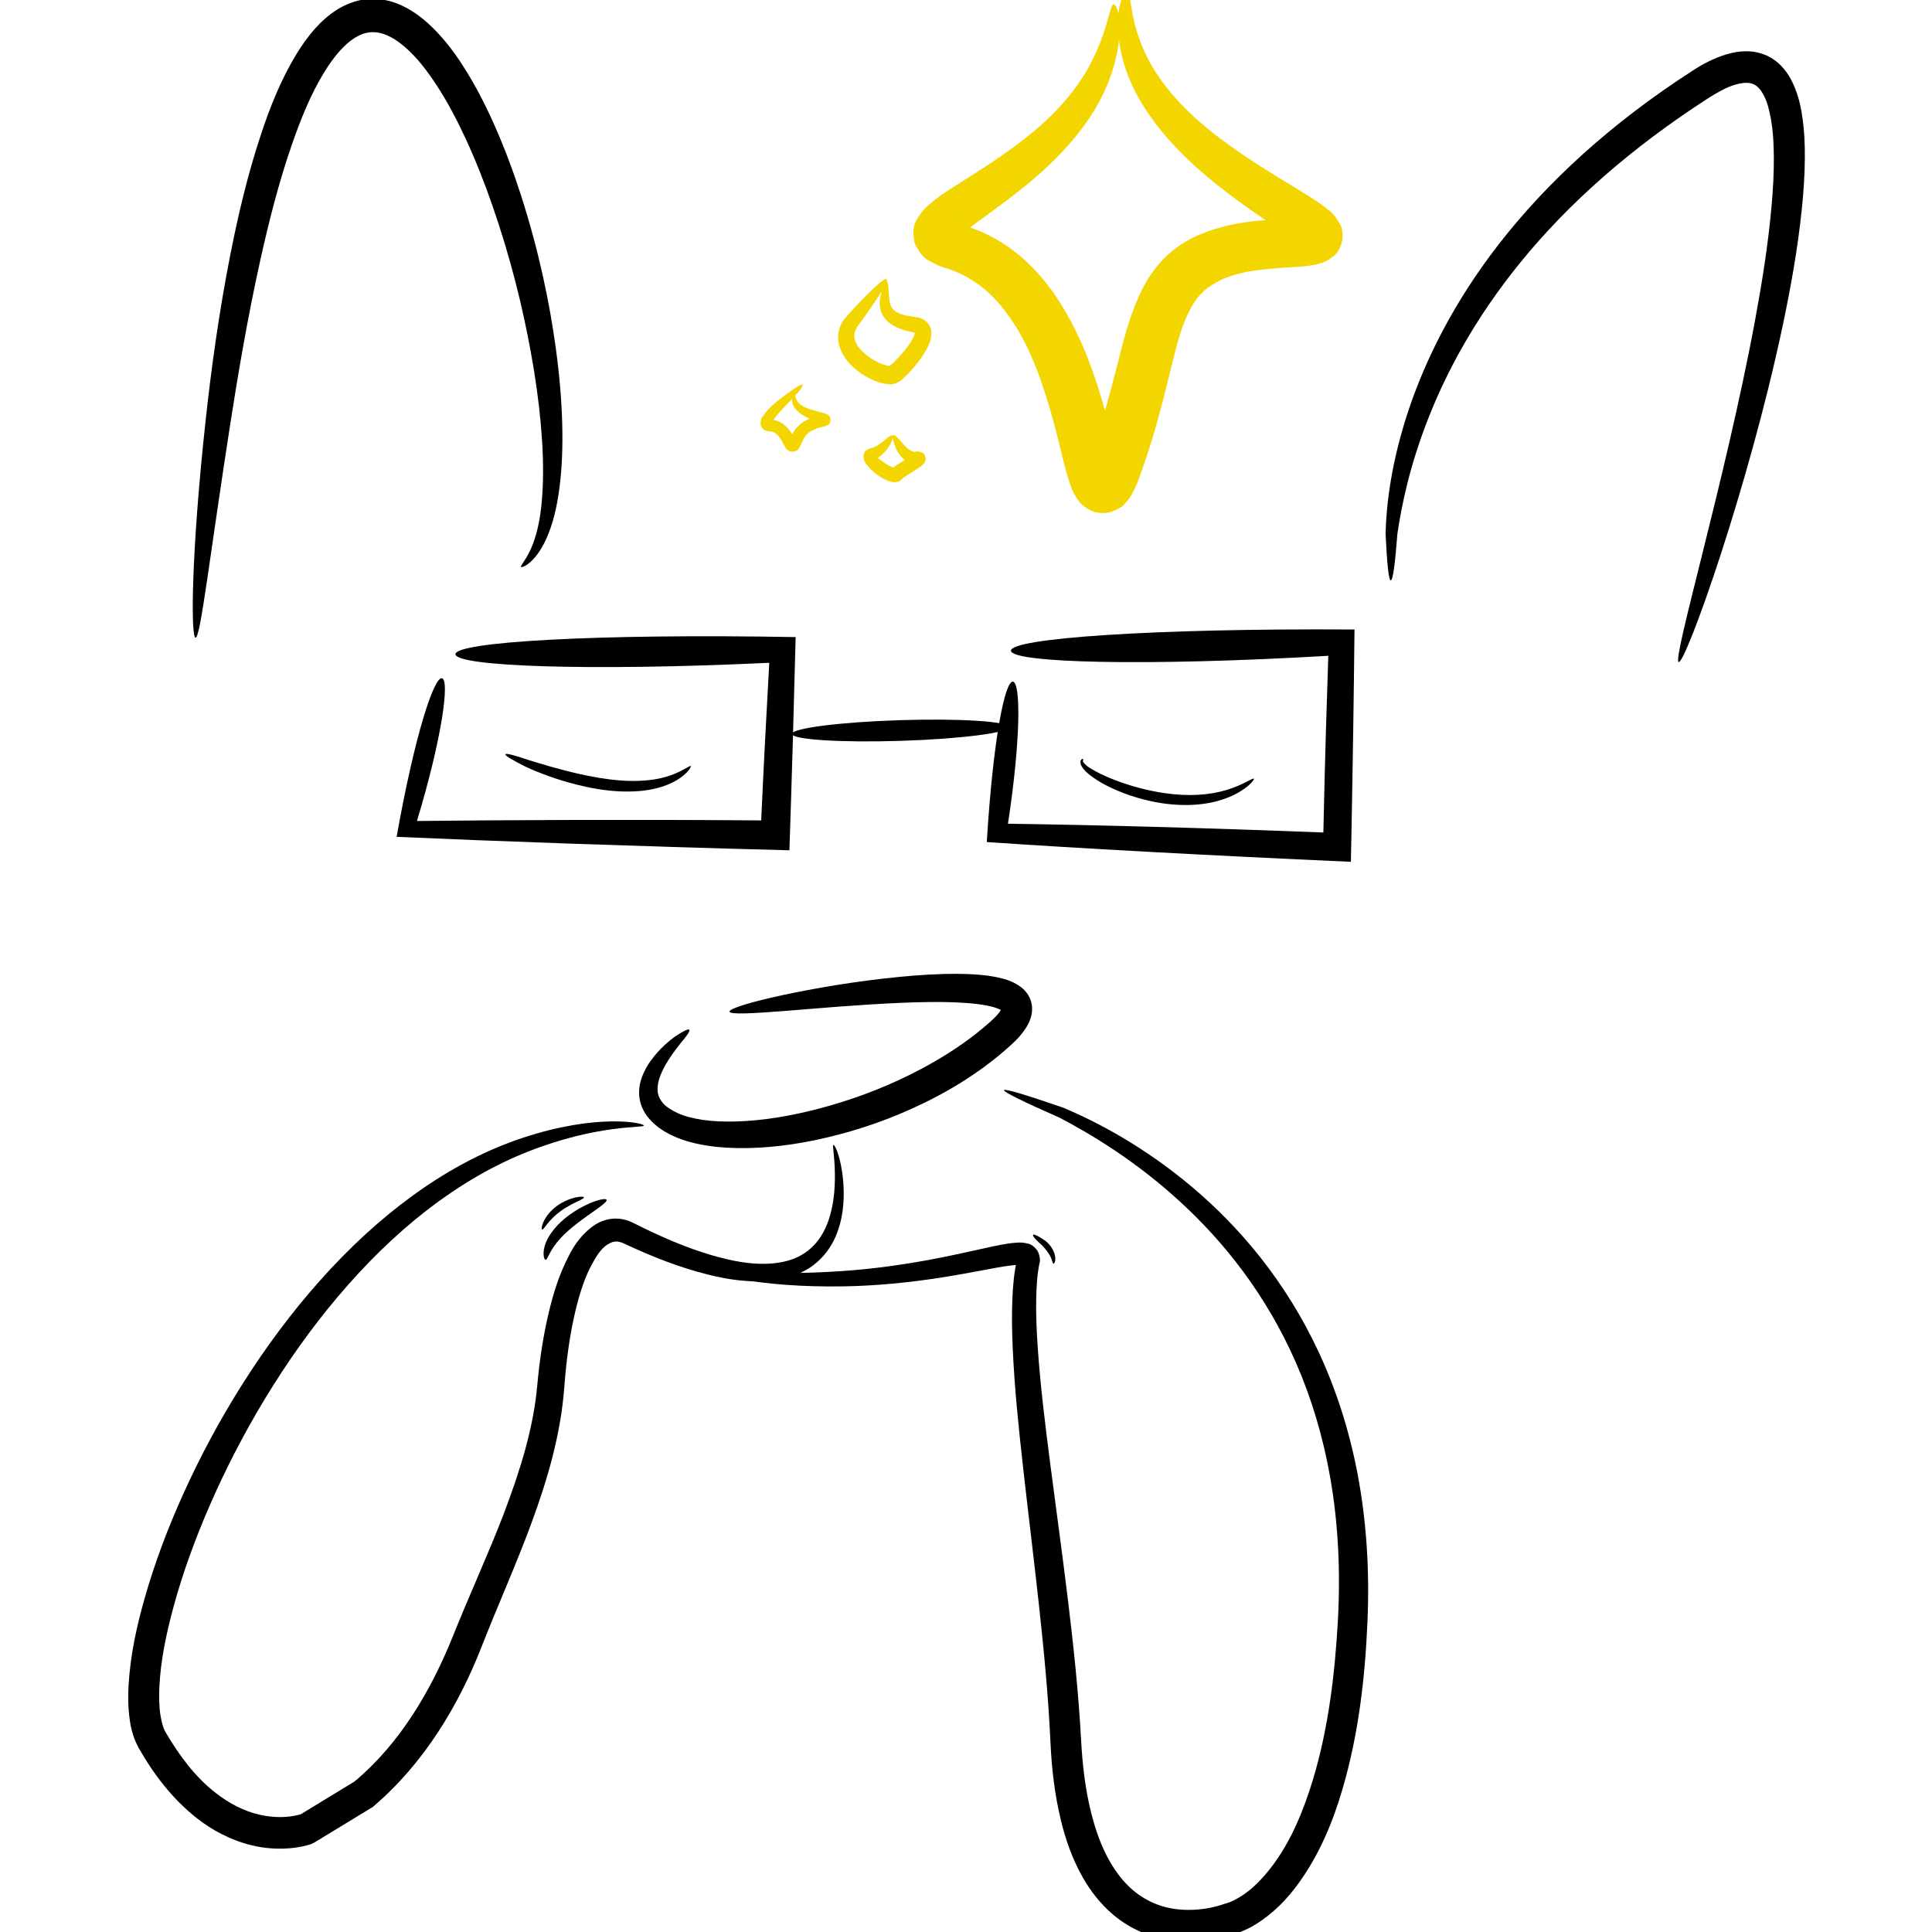 <?xml version="1.0" encoding="UTF-8" standalone="no"?>
<!-- Created with Inkscape (http://www.inkscape.org/) -->

<svg
   width="512"
   height="512"
   viewBox="0 0 512 512"
   version="1.1"
   id="svg5"
   inkscape:version="1.2.2 (b0a8486541, 2022-12-01)"
   sodipodi:docname="proud.svg"
   inkscape:export-filename="../../../../static/icons/avatars/ezran/proud.webp"
   inkscape:export-xdpi="96"
   inkscape:export-ydpi="96"
   xmlns:inkscape="http://www.inkscape.org/namespaces/inkscape"
   xmlns:sodipodi="http://sodipodi.sourceforge.net/DTD/sodipodi-0.dtd"
   xmlns="http://www.w3.org/2000/svg"
   xmlns:svg="http://www.w3.org/2000/svg">
  <sodipodi:namedview
     id="namedview7"
     pagecolor="#ffffff"
     bordercolor="#000000"
     borderopacity="0.25"
     inkscape:showpageshadow="2"
     inkscape:pageopacity="0.0"
     inkscape:pagecheckerboard="0"
     inkscape:deskcolor="#d1d1d1"
     inkscape:document-units="px"
     showgrid="false"
     inkscape:zoom="1.1321738"
     inkscape:cx="281.75885"
     inkscape:cy="119.23964"
     inkscape:window-width="1366"
     inkscape:window-height="699"
     inkscape:window-x="0"
     inkscape:window-y="0"
     inkscape:window-maximized="1"
     inkscape:current-layer="layer1" />
  <defs
     id="defs2">
    <inkscape:path-effect
       effect="skeletal"
       id="path-effect1722"
       is_visible="true"
       lpeversion="1"
       pattern="M 0,18.868 C 0,8.453 8.453,0 18.868,0 c 10.415,0 18.868,8.453 18.868,18.868 0,10.415 -8.453,18.868 -18.868,18.868 C 8.453,37.736 0,29.283 0,18.868 Z"
       copytype="single_stretched"
       prop_scale="1.139"
       scale_y_rel="false"
       spacing="0"
       normal_offset="0"
       tang_offset="0"
       prop_units="false"
       vertical_pattern="false"
       hide_knot="false"
       fuse_tolerance="0" />
    <inkscape:path-effect
       effect="skeletal"
       id="path-effect1509"
       is_visible="true"
       lpeversion="1"
       pattern="M 0,18.868 C 0,8.453 8.453,0 18.868,0 c 10.415,0 18.868,8.453 18.868,18.868 0,10.415 -8.453,18.868 -18.868,18.868 C 8.453,37.736 0,29.283 0,18.868 Z"
       copytype="single_stretched"
       prop_scale="0.131"
       scale_y_rel="false"
       spacing="0"
       normal_offset="0"
       tang_offset="0"
       prop_units="false"
       vertical_pattern="false"
       hide_knot="false"
       fuse_tolerance="0" />
    <inkscape:path-effect
       effect="skeletal"
       id="path-effect1027"
       is_visible="true"
       lpeversion="1"
       pattern="M 0,18.868 C 0,8.453 8.453,0 18.868,0 c 10.415,0 18.868,8.453 18.868,18.868 0,10.415 -8.453,18.868 -18.868,18.868 C 8.453,37.736 0,29.283 0,18.868 Z"
       copytype="single_stretched"
       prop_scale="0.087"
       scale_y_rel="false"
       spacing="0"
       normal_offset="0"
       tang_offset="0"
       prop_units="false"
       vertical_pattern="false"
       hide_knot="false"
       fuse_tolerance="0" />
    <inkscape:path-effect
       effect="skeletal"
       id="path-effect918"
       is_visible="true"
       lpeversion="1"
       pattern="M 0,18.868 C 0,8.453 8.453,0 18.868,0 c 10.415,0 18.868,8.453 18.868,18.868 0,10.415 -8.453,18.868 -18.868,18.868 C 8.453,37.736 0,29.283 0,18.868 Z"
       copytype="single_stretched"
       prop_scale="0.248"
       scale_y_rel="false"
       spacing="0"
       normal_offset="0"
       tang_offset="0"
       prop_units="false"
       vertical_pattern="false"
       hide_knot="false"
       fuse_tolerance="0" />
    <inkscape:path-effect
       effect="skeletal"
       id="path-effect910"
       is_visible="true"
       lpeversion="1"
       pattern="M 0,18.868 C 0,8.453 8.453,0 18.868,0 c 10.415,0 18.868,8.453 18.868,18.868 0,10.415 -8.453,18.868 -18.868,18.868 C 8.453,37.736 0,29.283 0,18.868 Z"
       copytype="single_stretched"
       prop_scale="0.248"
       scale_y_rel="false"
       spacing="0"
       normal_offset="0"
       tang_offset="0"
       prop_units="false"
       vertical_pattern="false"
       hide_knot="false"
       fuse_tolerance="0" />
    <inkscape:path-effect
       effect="skeletal"
       id="path-effect906"
       is_visible="true"
       lpeversion="1"
       pattern="M 0,18.868 C 0,8.453 8.453,0 18.868,0 c 10.415,0 18.868,8.453 18.868,18.868 0,10.415 -8.453,18.868 -18.868,18.868 C 8.453,37.736 0,29.283 0,18.868 Z"
       copytype="single_stretched"
       prop_scale="0.328"
       scale_y_rel="false"
       spacing="0"
       normal_offset="0"
       tang_offset="0"
       prop_units="false"
       vertical_pattern="false"
       hide_knot="false"
       fuse_tolerance="0" />
    <inkscape:path-effect
       effect="skeletal"
       id="path-effect701"
       is_visible="true"
       lpeversion="1"
       pattern="M 0,18.868 C 0,8.453 8.453,0 18.868,0 c 10.415,0 18.868,8.453 18.868,18.868 0,10.415 -8.453,18.868 -18.868,18.868 C 8.453,37.736 0,29.283 0,18.868 Z"
       copytype="single_stretched"
       prop_scale="0.045"
       scale_y_rel="false"
       spacing="0"
       normal_offset="0"
       tang_offset="0"
       prop_units="false"
       vertical_pattern="false"
       hide_knot="false"
       fuse_tolerance="0" />
    <inkscape:path-effect
       effect="skeletal"
       id="path-effect636"
       is_visible="true"
       lpeversion="1"
       pattern="M 0,18.868 C 0,8.453 8.453,0 18.868,0 c 10.415,0 18.868,8.453 18.868,18.868 0,10.415 -8.453,18.868 -18.868,18.868 C 8.453,37.736 0,29.283 0,18.868 Z"
       copytype="single_stretched"
       prop_scale="0.081"
       scale_y_rel="false"
       spacing="0"
       normal_offset="0"
       tang_offset="0"
       prop_units="false"
       vertical_pattern="false"
       hide_knot="false"
       fuse_tolerance="0" />
    <inkscape:path-effect
       effect="skeletal"
       id="path-effect632"
       is_visible="true"
       lpeversion="1"
       pattern="M 0,18.868 C 0,8.453 8.453,0 18.868,0 c 10.415,0 18.868,8.453 18.868,18.868 0,10.415 -8.453,18.868 -18.868,18.868 C 8.453,37.736 0,29.283 0,18.868 Z"
       copytype="single_stretched"
       prop_scale="0.041"
       scale_y_rel="false"
       spacing="0"
       normal_offset="0"
       tang_offset="0"
       prop_units="false"
       vertical_pattern="false"
       hide_knot="false"
       fuse_tolerance="0" />
    <inkscape:path-effect
       effect="skeletal"
       id="path-effect628"
       is_visible="true"
       lpeversion="1"
       pattern="M 0,18.868 C 0,8.453 8.453,0 18.868,0 c 10.415,0 18.868,8.453 18.868,18.868 0,10.415 -8.453,18.868 -18.868,18.868 C 8.453,37.736 0,29.283 0,18.868 Z"
       copytype="single_stretched"
       prop_scale="0.02"
       scale_y_rel="false"
       spacing="0"
       normal_offset="0"
       tang_offset="0"
       prop_units="false"
       vertical_pattern="false"
       hide_knot="false"
       fuse_tolerance="0" />
    <inkscape:path-effect
       effect="skeletal"
       id="path-effect561"
       is_visible="true"
       lpeversion="1"
       pattern="M 0,18.868 C 0,8.453 8.453,0 18.868,0 c 10.415,0 18.868,8.453 18.868,18.868 0,10.415 -8.453,18.868 -18.868,18.868 C 8.453,37.736 0,29.283 0,18.868 Z"
       copytype="single_stretched"
       prop_scale="0.02"
       scale_y_rel="false"
       spacing="0"
       normal_offset="0"
       tang_offset="0"
       prop_units="false"
       vertical_pattern="false"
       hide_knot="false"
       fuse_tolerance="0" />
    <inkscape:path-effect
       effect="skeletal"
       id="path-effect2919"
       is_visible="true"
       lpeversion="1"
       pattern="M 0,18.868 C 0,8.453 8.453,0 18.868,0 c 10.415,0 18.868,8.453 18.868,18.868 0,10.415 -8.453,18.868 -18.868,18.868 C 8.453,37.736 0,29.283 0,18.868 Z"
       copytype="single_stretched"
       prop_scale="0.121"
       scale_y_rel="false"
       spacing="0"
       normal_offset="0"
       tang_offset="0"
       prop_units="false"
       vertical_pattern="false"
       hide_knot="false"
       fuse_tolerance="0" />
    <inkscape:path-effect
       effect="skeletal"
       id="path-effect2862"
       is_visible="true"
       lpeversion="1"
       pattern="M 0,18.868 C 0,8.453 8.453,0 18.868,0 c 10.415,0 18.868,8.453 18.868,18.868 0,10.415 -8.453,18.868 -18.868,18.868 C 8.453,37.736 0,29.283 0,18.868 Z"
       copytype="single_stretched"
       prop_scale="0.121"
       scale_y_rel="false"
       spacing="0"
       normal_offset="0"
       tang_offset="0"
       prop_units="false"
       vertical_pattern="false"
       hide_knot="false"
       fuse_tolerance="0" />
    <inkscape:path-effect
       effect="skeletal"
       id="path-effect2802"
       is_visible="true"
       lpeversion="1"
       pattern="M 0,18.868 C 0,8.453 8.453,0 18.868,0 c 10.415,0 18.868,8.453 18.868,18.868 0,10.415 -8.453,18.868 -18.868,18.868 C 8.453,37.736 0,29.283 0,18.868 Z"
       copytype="single_stretched"
       prop_scale="0.355"
       scale_y_rel="false"
       spacing="0"
       normal_offset="0"
       tang_offset="0"
       prop_units="false"
       vertical_pattern="false"
       hide_knot="false"
       fuse_tolerance="0" />
    <inkscape:path-effect
       effect="skeletal"
       id="path-effect2798"
       is_visible="true"
       lpeversion="1"
       pattern="M 0,18.868 C 0,8.453 8.453,0 18.868,0 c 10.415,0 18.868,8.453 18.868,18.868 0,10.415 -8.453,18.868 -18.868,18.868 C 8.453,37.736 0,29.283 0,18.868 Z"
       copytype="single_stretched"
       prop_scale="0.355"
       scale_y_rel="false"
       spacing="0"
       normal_offset="0"
       tang_offset="0"
       prop_units="false"
       vertical_pattern="false"
       hide_knot="false"
       fuse_tolerance="0" />
    <inkscape:path-effect
       effect="skeletal"
       id="path-effect2794"
       is_visible="true"
       lpeversion="1"
       pattern="M 0,18.868 C 0,8.453 8.453,0 18.868,0 c 10.415,0 18.868,8.453 18.868,18.868 0,10.415 -8.453,18.868 -18.868,18.868 C 8.453,37.736 0,29.283 0,18.868 Z"
       copytype="single_stretched"
       prop_scale="0.355"
       scale_y_rel="false"
       spacing="0"
       normal_offset="0"
       tang_offset="0"
       prop_units="false"
       vertical_pattern="false"
       hide_knot="false"
       fuse_tolerance="0" />
    <inkscape:path-effect
       effect="skeletal"
       id="path-effect2790"
       is_visible="true"
       lpeversion="1"
       pattern="M 0,18.868 C 0,8.453 8.453,0 18.868,0 c 10.415,0 18.868,8.453 18.868,18.868 0,10.415 -8.453,18.868 -18.868,18.868 C 8.453,37.736 0,29.283 0,18.868 Z"
       copytype="single_stretched"
       prop_scale="0.355"
       scale_y_rel="false"
       spacing="0"
       normal_offset="0"
       tang_offset="0"
       prop_units="false"
       vertical_pattern="false"
       hide_knot="false"
       fuse_tolerance="0" />
    <inkscape:path-effect
       effect="skeletal"
       id="path-effect1976"
       is_visible="true"
       lpeversion="1"
       pattern="M 0,18.868 C 0,8.453 8.453,0 18.868,0 c 10.415,0 18.868,8.453 18.868,18.868 0,10.415 -8.453,18.868 -18.868,18.868 C 8.453,37.736 0,29.283 0,18.868 Z"
       copytype="single_stretched"
       prop_scale="0.049"
       scale_y_rel="false"
       spacing="0"
       normal_offset="0"
       tang_offset="0"
       prop_units="false"
       vertical_pattern="false"
       hide_knot="false"
       fuse_tolerance="0" />
    <inkscape:path-effect
       effect="skeletal"
       id="path-effect1972"
       is_visible="true"
       lpeversion="1"
       pattern="M 0,18.868 C 0,8.453 8.453,0 18.868,0 c 10.415,0 18.868,8.453 18.868,18.868 0,10.415 -8.453,18.868 -18.868,18.868 C 8.453,37.736 0,29.283 0,18.868 Z"
       copytype="single_stretched"
       prop_scale="0.049"
       scale_y_rel="false"
       spacing="0"
       normal_offset="0"
       tang_offset="0"
       prop_units="false"
       vertical_pattern="false"
       hide_knot="false"
       fuse_tolerance="0" />
    <inkscape:path-effect
       effect="skeletal"
       id="path-effect938"
       is_visible="true"
       lpeversion="1"
       pattern="M 0,18.868 C 0,8.453 8.453,0 18.868,0 c 10.415,0 18.868,8.453 18.868,18.868 0,10.415 -8.453,18.868 -18.868,18.868 C 8.453,37.736 0,29.283 0,18.868 Z"
       copytype="single_stretched"
       prop_scale="0.053"
       scale_y_rel="false"
       spacing="0"
       normal_offset="0"
       tang_offset="0"
       prop_units="false"
       vertical_pattern="false"
       hide_knot="false"
       fuse_tolerance="0" />
    <inkscape:path-effect
       effect="skeletal"
       id="path-effect934"
       is_visible="true"
       lpeversion="1"
       pattern="M 0,18.868 C 0,8.453 8.453,0 18.868,0 c 10.415,0 18.868,8.453 18.868,18.868 0,10.415 -8.453,18.868 -18.868,18.868 C 8.453,37.736 0,29.283 0,18.868 Z"
       copytype="single_stretched"
       prop_scale="0.053"
       scale_y_rel="false"
       spacing="0"
       normal_offset="0"
       tang_offset="0"
       prop_units="false"
       vertical_pattern="false"
       hide_knot="false"
       fuse_tolerance="0" />
    <inkscape:path-effect
       effect="skeletal"
       id="path-effect930"
       is_visible="true"
       lpeversion="1"
       pattern="M 0,18.868 C 0,8.453 8.453,0 18.868,0 c 10.415,0 18.868,8.453 18.868,18.868 0,10.415 -8.453,18.868 -18.868,18.868 C 8.453,37.736 0,29.283 0,18.868 Z"
       copytype="single_stretched"
       prop_scale="0.053"
       scale_y_rel="false"
       spacing="0"
       normal_offset="0"
       tang_offset="0"
       prop_units="false"
       vertical_pattern="false"
       hide_knot="false"
       fuse_tolerance="0" />
    <inkscape:path-effect
       effect="skeletal"
       id="path-effect926"
       is_visible="true"
       lpeversion="1"
       pattern="M 0,18.868 C 0,8.453 8.453,0 18.868,0 c 10.415,0 18.868,8.453 18.868,18.868 0,10.415 -8.453,18.868 -18.868,18.868 C 8.453,37.736 0,29.283 0,18.868 Z"
       copytype="single_stretched"
       prop_scale="0.053"
       scale_y_rel="false"
       spacing="0"
       normal_offset="0"
       tang_offset="0"
       prop_units="false"
       vertical_pattern="false"
       hide_knot="false"
       fuse_tolerance="0" />
    <inkscape:path-effect
       effect="skeletal"
       id="path-effect919"
       is_visible="true"
       lpeversion="1"
       pattern="M 0,18.868 C 0,8.453 8.453,0 18.868,0 c 10.415,0 18.868,8.453 18.868,18.868 0,10.415 -8.453,18.868 -18.868,18.868 C 8.453,37.736 0,29.283 0,18.868 Z"
       copytype="single_stretched"
       prop_scale="0.14"
       scale_y_rel="false"
       spacing="0"
       normal_offset="0"
       tang_offset="0"
       prop_units="false"
       vertical_pattern="false"
       hide_knot="false"
       fuse_tolerance="0" />
    <inkscape:path-effect
       effect="skeletal"
       id="path-effect915"
       is_visible="true"
       lpeversion="1"
       pattern="M 0,18.868 C 0,8.453 8.453,0 18.868,0 c 10.415,0 18.868,8.453 18.868,18.868 0,10.415 -8.453,18.868 -18.868,18.868 C 8.453,37.736 0,29.283 0,18.868 Z"
       copytype="single_stretched"
       prop_scale="0.14"
       scale_y_rel="false"
       spacing="0"
       normal_offset="0"
       tang_offset="0"
       prop_units="false"
       vertical_pattern="false"
       hide_knot="false"
       fuse_tolerance="0" />
    <inkscape:path-effect
       effect="skeletal"
       id="path-effect911"
       is_visible="true"
       lpeversion="1"
       pattern="M 0,18.868 C 0,8.453 8.453,0 18.868,0 c 10.415,0 18.868,8.453 18.868,18.868 0,10.415 -8.453,18.868 -18.868,18.868 C 8.453,37.736 0,29.283 0,18.868 Z"
       copytype="single_stretched"
       prop_scale="0.14"
       scale_y_rel="false"
       spacing="0"
       normal_offset="0"
       tang_offset="0"
       prop_units="false"
       vertical_pattern="false"
       hide_knot="false"
       fuse_tolerance="0" />
    <inkscape:path-effect
       effect="skeletal"
       id="path-effect907"
       is_visible="true"
       lpeversion="1"
       pattern="M 0,18.868 C 0,8.453 8.453,0 18.868,0 c 10.415,0 18.868,8.453 18.868,18.868 0,10.415 -8.453,18.868 -18.868,18.868 C 8.453,37.736 0,29.283 0,18.868 Z"
       copytype="single_stretched"
       prop_scale="0.14"
       scale_y_rel="false"
       spacing="0"
       normal_offset="0"
       tang_offset="0"
       prop_units="false"
       vertical_pattern="false"
       hide_knot="false"
       fuse_tolerance="0" />
    <inkscape:path-effect
       effect="skeletal"
       id="path-effect903"
       is_visible="true"
       lpeversion="1"
       pattern="M 0,18.868 C 0,8.453 8.453,0 18.868,0 c 10.415,0 18.868,8.453 18.868,18.868 0,10.415 -8.453,18.868 -18.868,18.868 C 8.453,37.736 0,29.283 0,18.868 Z"
       copytype="single_stretched"
       prop_scale="0.14"
       scale_y_rel="false"
       spacing="0"
       normal_offset="0"
       tang_offset="0"
       prop_units="false"
       vertical_pattern="false"
       hide_knot="false"
       fuse_tolerance="0" />
    <inkscape:path-effect
       effect="skeletal"
       id="path-effect899"
       is_visible="true"
       lpeversion="1"
       pattern="M 0,18.868 C 0,8.453 8.453,0 18.868,0 c 10.415,0 18.868,8.453 18.868,18.868 0,10.415 -8.453,18.868 -18.868,18.868 C 8.453,37.736 0,29.283 0,18.868 Z"
       copytype="single_stretched"
       prop_scale="0.14"
       scale_y_rel="false"
       spacing="0"
       normal_offset="0"
       tang_offset="0"
       prop_units="false"
       vertical_pattern="false"
       hide_knot="false"
       fuse_tolerance="0" />
    <inkscape:path-effect
       effect="skeletal"
       id="path-effect895"
       is_visible="true"
       lpeversion="1"
       pattern="M 0,18.868 C 0,8.453 8.453,0 18.868,0 c 10.415,0 18.868,8.453 18.868,18.868 0,10.415 -8.453,18.868 -18.868,18.868 C 8.453,37.736 0,29.283 0,18.868 Z"
       copytype="single_stretched"
       prop_scale="0.14"
       scale_y_rel="false"
       spacing="0"
       normal_offset="0"
       tang_offset="0"
       prop_units="false"
       vertical_pattern="false"
       hide_knot="false"
       fuse_tolerance="0" />
    <inkscape:path-effect
       effect="skeletal"
       id="path-effect891"
       is_visible="true"
       lpeversion="1"
       pattern="M 0,18.868 C 0,8.453 8.453,0 18.868,0 c 10.415,0 18.868,8.453 18.868,18.868 0,10.415 -8.453,18.868 -18.868,18.868 C 8.453,37.736 0,29.283 0,18.868 Z"
       copytype="single_stretched"
       prop_scale="0.14"
       scale_y_rel="false"
       spacing="0"
       normal_offset="0"
       tang_offset="0"
       prop_units="false"
       vertical_pattern="false"
       hide_knot="false"
       fuse_tolerance="0" />
    <inkscape:path-effect
       effect="skeletal"
       id="path-effect581"
       is_visible="true"
       lpeversion="1"
       pattern="M 0,18.868 C 0,8.453 8.453,0 18.868,0 c 10.415,0 18.868,8.453 18.868,18.868 0,10.415 -8.453,18.868 -18.868,18.868 C 8.453,37.736 0,29.283 0,18.868 Z"
       copytype="single_stretched"
       prop_scale="0.123"
       scale_y_rel="false"
       spacing="0"
       normal_offset="0"
       tang_offset="0"
       prop_units="false"
       vertical_pattern="false"
       hide_knot="false"
       fuse_tolerance="0" />
    <inkscape:path-effect
       effect="skeletal"
       id="path-effect577"
       is_visible="true"
       lpeversion="1"
       pattern="M 0,18.868 C 0,8.453 8.453,0 18.868,0 c 10.415,0 18.868,8.453 18.868,18.868 0,10.415 -8.453,18.868 -18.868,18.868 C 8.453,37.736 0,29.283 0,18.868 Z"
       copytype="single_stretched"
       prop_scale="0.123"
       scale_y_rel="false"
       spacing="0"
       normal_offset="0"
       tang_offset="0"
       prop_units="false"
       vertical_pattern="false"
       hide_knot="false"
       fuse_tolerance="0" />
    <inkscape:path-effect
       effect="skeletal"
       id="path-effect510"
       is_visible="true"
       lpeversion="1"
       pattern="M 0,18.868 C 0,8.453 8.453,0 18.868,0 c 10.415,0 18.868,8.453 18.868,18.868 0,10.415 -8.453,18.868 -18.868,18.868 C 8.453,37.736 0,29.283 0,18.868 Z"
       copytype="single_stretched"
       prop_scale="0.14"
       scale_y_rel="false"
       spacing="0"
       normal_offset="0"
       tang_offset="0"
       prop_units="false"
       vertical_pattern="false"
       hide_knot="false"
       fuse_tolerance="0" />
    <inkscape:path-effect
       effect="skeletal"
       id="path-effect2644"
       is_visible="true"
       lpeversion="1"
       pattern="M 0,18.868 C 0,8.453 8.453,0 18.868,0 c 10.415,0 18.868,8.453 18.868,18.868 0,10.415 -8.453,18.868 -18.868,18.868 C 8.453,37.736 0,29.283 0,18.868 Z"
       copytype="single_stretched"
       prop_scale="0.35"
       scale_y_rel="false"
       spacing="0"
       normal_offset="0"
       tang_offset="0"
       prop_units="false"
       vertical_pattern="false"
       hide_knot="false"
       fuse_tolerance="0" />
    <inkscape:path-effect
       effect="skeletal"
       id="path-effect2640"
       is_visible="true"
       lpeversion="1"
       pattern="M 0,18.868 C 0,8.453 8.453,0 18.868,0 c 10.415,0 18.868,8.453 18.868,18.868 0,10.415 -8.453,18.868 -18.868,18.868 C 8.453,37.736 0,29.283 0,18.868 Z"
       copytype="single_stretched"
       prop_scale="0.35"
       scale_y_rel="false"
       spacing="0"
       normal_offset="0"
       tang_offset="0"
       prop_units="false"
       vertical_pattern="false"
       hide_knot="false"
       fuse_tolerance="0" />
    <inkscape:path-effect
       effect="skeletal"
       id="path-effect2636"
       is_visible="true"
       lpeversion="1"
       pattern="M 0,18.868 C 0,8.453 8.453,0 18.868,0 c 10.415,0 18.868,8.453 18.868,18.868 0,10.415 -8.453,18.868 -18.868,18.868 C 8.453,37.736 0,29.283 0,18.868 Z"
       copytype="single_stretched"
       prop_scale="0.35"
       scale_y_rel="false"
       spacing="0"
       normal_offset="0"
       tang_offset="0"
       prop_units="false"
       vertical_pattern="false"
       hide_knot="false"
       fuse_tolerance="0" />
    <inkscape:path-effect
       effect="skeletal"
       id="path-effect2632"
       is_visible="true"
       lpeversion="1"
       pattern="M 0,18.868 C 0,8.453 8.453,0 18.868,0 c 10.415,0 18.868,8.453 18.868,18.868 0,10.415 -8.453,18.868 -18.868,18.868 C 8.453,37.736 0,29.283 0,18.868 Z"
       copytype="single_stretched"
       prop_scale="0.35"
       scale_y_rel="false"
       spacing="0"
       normal_offset="0"
       tang_offset="0"
       prop_units="false"
       vertical_pattern="false"
       hide_knot="false"
       fuse_tolerance="0" />
    <inkscape:path-effect
       effect="skeletal"
       id="path-effect2628"
       is_visible="true"
       lpeversion="1"
       pattern="M 0,18.868 C 0,8.453 8.453,0 18.868,0 c 10.415,0 18.868,8.453 18.868,18.868 0,10.415 -8.453,18.868 -18.868,18.868 C 8.453,37.736 0,29.283 0,18.868 Z"
       copytype="single_stretched"
       prop_scale="0.35"
       scale_y_rel="false"
       spacing="0"
       normal_offset="0"
       tang_offset="0"
       prop_units="false"
       vertical_pattern="false"
       hide_knot="false"
       fuse_tolerance="0" />
    <inkscape:path-effect
       effect="skeletal"
       id="path-effect2624"
       is_visible="true"
       lpeversion="1"
       pattern="M 0,18.868 C 0,8.453 8.453,0 18.868,0 c 10.415,0 18.868,8.453 18.868,18.868 0,10.415 -8.453,18.868 -18.868,18.868 C 8.453,37.736 0,29.283 0,18.868 Z"
       copytype="single_stretched"
       prop_scale="0.35"
       scale_y_rel="false"
       spacing="0"
       normal_offset="0"
       tang_offset="0"
       prop_units="false"
       vertical_pattern="false"
       hide_knot="false"
       fuse_tolerance="0" />
    <inkscape:path-effect
       effect="skeletal"
       id="path-effect2615"
       is_visible="true"
       lpeversion="1"
       pattern="M 0,18.868 C 0,8.453 8.453,0 18.868,0 c 10.415,0 18.868,8.453 18.868,18.868 0,10.415 -8.453,18.868 -18.868,18.868 C 8.453,37.736 0,29.283 0,18.868 Z"
       copytype="single_stretched"
       prop_scale="0.636"
       scale_y_rel="false"
       spacing="0"
       normal_offset="0"
       tang_offset="0"
       prop_units="false"
       vertical_pattern="false"
       hide_knot="false"
       fuse_tolerance="0" />
    <inkscape:path-effect
       effect="skeletal"
       id="path-effect2611"
       is_visible="true"
       lpeversion="1"
       pattern="M 0,18.868 C 0,8.453 8.453,0 18.868,0 c 10.415,0 18.868,8.453 18.868,18.868 0,10.415 -8.453,18.868 -18.868,18.868 C 8.453,37.736 0,29.283 0,18.868 Z"
       copytype="single_stretched"
       prop_scale="-0.229"
       scale_y_rel="false"
       spacing="0"
       normal_offset="0"
       tang_offset="0"
       prop_units="false"
       vertical_pattern="false"
       hide_knot="false"
       fuse_tolerance="0" />
    <inkscape:path-effect
       effect="skeletal"
       id="path-effect2599"
       is_visible="true"
       lpeversion="1"
       pattern="M 0,18.868 C 0,8.453 8.453,0 18.868,0 c 10.415,0 18.868,8.453 18.868,18.868 0,10.415 -8.453,18.868 -18.868,18.868 C 8.453,37.736 0,29.283 0,18.868 Z"
       copytype="single_stretched"
       prop_scale="0.636"
       scale_y_rel="false"
       spacing="0"
       normal_offset="0"
       tang_offset="0"
       prop_units="false"
       vertical_pattern="false"
       hide_knot="false"
       fuse_tolerance="0" />
    <inkscape:path-effect
       effect="skeletal"
       id="path-effect2595"
       is_visible="true"
       lpeversion="1"
       pattern="M 0,18.868 C 0,8.453 8.453,0 18.868,0 c 10.415,0 18.868,8.453 18.868,18.868 0,10.415 -8.453,18.868 -18.868,18.868 C 8.453,37.736 0,29.283 0,18.868 Z"
       copytype="single_stretched"
       prop_scale="0.636"
       scale_y_rel="false"
       spacing="0"
       normal_offset="0"
       tang_offset="0"
       prop_units="false"
       vertical_pattern="false"
       hide_knot="false"
       fuse_tolerance="0" />
    <inkscape:path-effect
       effect="skeletal"
       id="path-effect2591"
       is_visible="true"
       lpeversion="1"
       pattern="M 0,18.868 C 0,8.453 8.453,0 18.868,0 c 10.415,0 18.868,8.453 18.868,18.868 0,10.415 -8.453,18.868 -18.868,18.868 C 8.453,37.736 0,29.283 0,18.868 Z"
       copytype="single_stretched"
       prop_scale="0.636"
       scale_y_rel="false"
       spacing="0"
       normal_offset="0"
       tang_offset="0"
       prop_units="false"
       vertical_pattern="false"
       hide_knot="false"
       fuse_tolerance="0" />
    <inkscape:path-effect
       effect="skeletal"
       id="path-effect1942"
       is_visible="true"
       lpeversion="1"
       pattern="M 0,18.868 C 0,8.453 8.453,0 18.868,0 c 10.415,0 18.868,8.453 18.868,18.868 0,10.415 -8.453,18.868 -18.868,18.868 C 8.453,37.736 0,29.283 0,18.868 Z"
       copytype="single_stretched"
       prop_scale="0.35"
       scale_y_rel="false"
       spacing="0"
       normal_offset="0"
       tang_offset="0"
       prop_units="false"
       vertical_pattern="false"
       hide_knot="false"
       fuse_tolerance="0" />
  </defs>
  <g
     inkscape:label="Layer 1"
     inkscape:groupmode="layer"
     id="layer1">
    <rect
       style="fill:#ffffff;fill-opacity:1;stroke-width:0.408"
       id="rect2758"
       width="976.207"
       height="773.77"
       x="-163.678"
       y="-72.321"
       inkscape:transform-center-x="94.514527"
       inkscape:transform-center-y="-761.88405" />
    <path
       style="fill:#000000;fill-opacity:1;stroke:none;stroke-width:0.5"
       d="m 129.196,106.828 c 1.958,-0.158 5.695,32.998 13.802,84.995 0,0 0,1e-5 0,1e-5 2.941,18.855 6.733,41.52 11.841,64.543 3.27,14.72 7.195,30.45 12.511,45.787 3.454,9.904 7.405,19.9 12.875,28.753 1.899,3.073 3.93,5.976 6.224,8.493 1.809,1.968 3.684,3.711 5.688,4.957 0.202,0.126 0.406,0.247 0.609,0.365 1.435,0.83 2.886,1.45 4.294,1.724 1.464,0.318 3.04,0.33 4.554,0.065 1.638,-0.265 3.342,-0.941 5.039,-1.831 0,0 10e-6,-10e-6 10e-6,-10e-6 1.953,-1.032 3.837,-2.443 5.679,-4.041 4.628,-4.01 8.524,-9.174 12.12,-14.582 4.523,-6.864 8.347,-14.214 11.758,-21.566 4.058,-8.761 7.517,-17.643 10.54,-26.326 0,-1e-5 0,-1e-5 0,-2e-5 7.247,-20.827 12.082,-40.609 15.327,-58.488 1.836,-10.125 3.099,-19.366 3.883,-28.07 0.837,-9.338 1.091,-17.241 0.796,-24.603 -0.344,-8.125 -1.159,-13.922 -2.643,-19.194 -0.831,-2.955 -1.712,-5.18 -2.668,-7.082 -1.909,-3.786 -3.623,-5.461 -3.306,-5.878 0.235,-0.31 2.772,0.395 5.855,4.211 1.479,1.825 2.947,4.184 4.292,7.238 2.363,5.365 4.057,11.783 5.108,20.143 0.977,7.646 1.332,16.018 1.05,25.666 -0.261,9.025 -1.064,18.664 -2.488,29.134 -2.512,18.492 -6.815,39.045 -13.8,60.742 0,0 0,2e-5 0,2e-5 -2.915,9.062 -6.344,18.396 -10.47,27.706 -3.451,7.8 -7.474,15.757 -12.387,23.416 -3.828,6.017 -8.427,12.095 -14.288,17.354 -2.371,2.125 -5.06,4.116 -8.1,5.786 0,0 -3e-5,1e-5 -3e-5,1e-5 -2.672,1.475 -5.687,2.62 -8.979,3.236 -3.142,0.567 -6.398,0.536 -9.593,-0.129 -2.991,-0.653 -5.756,-1.773 -8.23,-3.226 -0.351,-0.206 -0.696,-0.419 -1.034,-0.637 -3.273,-2.112 -6.046,-4.62 -8.391,-7.255 -2.991,-3.338 -5.496,-6.9 -7.657,-10.477 -6.17,-10.214 -10.426,-21.088 -13.857,-31.46 -5.377,-16.152 -9.146,-32.389 -12.121,-47.454 -4.684,-23.688 -7.719,-46.501 -9.818,-65.723 0,0 -1e-5,-1e-5 -1e-5,-1e-5 -5.761,-52.712 -5.969,-86.134 -4.011,-86.292 z"
       id="path1940"
       inkscape:path-effect="#path-effect1942"
       inkscape:original-d="m 129.19616,106.828 c 41.60031,515.01328 183.84426,69.65589 128.92116,28.02144"
       class="UnoptimicedTransforms"
       transform="matrix(0.669,0,0,-0.669,-34.606,240.459)"
       sodipodi:nodetypes="cc" />
    <g
       id="g2620"
       transform="matrix(0.635,0,0,0.635,-18.413,130.229)">
      <path
         style="fill:#000000;fill-opacity:1;stroke:none;stroke-width:0.5"
         d="m 219.084,67.937 c -0.066,-5.062 57.874,-8.647 141.963,-7.142 -0.67,27.125 -1.541,57.478 -2.594,88.972 -8.9e-4,-2e-5 -2.414,-0.062 -2.415,-0.062 -62.53,-1.616 -122.67,-3.813 -161.516,-5.549 7.625,-42.883 15.676,-66.938 18.935,-66.176 3.259,0.762 0.058,24.848 -10.457,59.571 36.482,-0.415 88.788,-0.665 141.6,-0.261 -10e-4,0 2.071,0.016 2.07,0.016 1.047,-22.969 2.198,-45.072 3.372,-65.782 -75.736,3.587 -130.892,1.476 -130.958,-3.586 z"
         id="path2597"
         inkscape:original-d="m 219.08364,67.937127 136.4604,-1.777964 -2.98281,77.377267 -153.80044,-2.68322 14.69589,-62.873514"
         inkscape:path-effect="#path-effect2599"
         class="UnoptimicedTransforms" />
      <path
         style="fill:#000000;fill-opacity:1;stroke:none;stroke-width:0.5"
         d="m 359.53,101.214 c 0.075,2.383 20.385,3.676 45.335,2.887 24.949,-0.789 45.137,-3.363 45.062,-5.746 -0.075,-2.383 -20.385,-3.676 -45.335,-2.887 -24.949,0.789 -45.137,3.363 -45.062,5.746 z"
         id="path2609"
         inkscape:original-d="m 359.5298,101.21372 90.39614,-2.859073"
         inkscape:path-effect="#path-effect2611"
         class="UnoptimicedTransforms" />
      <path
         style="fill:#000000;fill-opacity:1;stroke:none;stroke-width:0.5"
         d="m 450.913,66.465 c -0.124,-5.117 58.569,-9.383 143.37,-8.84 -0.275,26.579 -0.711,56.051 -1.306,86.731 -2.1e-4,0.01 -0.203,10.213 -0.203,10.223 -59.992,-2.673 -114.217,-5.662 -151.951,-8.246 0,0 0,-1e-5 0,-1e-5 2.618,-42.846 7.577,-67.283 10.891,-66.943 3.314,0.34 3.32,24.198 -2.056,59.299 0,0 0,0 0,10e-6 35.41,0.488 81.506,1.708 131.631,3.659 -1.5e-4,0.007 0.171,-7.72 0.171,-7.713 0.527,-23.087 1.168,-45.189 1.883,-66.031 -76.405,4.46 -132.305,2.978 -132.429,-2.139 z"
         id="path2613"
         inkscape:original-d="m 450.91262,66.465259 137.8997,-3.350779 -1.78122,85.3488 -141.79104,-5.95259 6.47362,-63.120997"
         inkscape:path-effect="#path-effect2615"
         class="UnoptimicedTransforms" />
    </g>
    <path
       style="fill:#000000;fill-opacity:1;stroke:none;stroke-width:0.5"
       d="m 728.354,129.176 c 0.022,-0.007 0.045,-0.011 0.07,-0.011 0.025,0.002 0.051,0.009 0.079,0.02 0.055,0.022 0.116,0.062 0.182,0.12 0,0 0,0 0,0 0.132,0.115 0.287,0.301 0.463,0.557 0,0 0,0 0,0 l 0,0 c 0.35,0.506 0.784,1.284 1.298,2.326 l 0,1e-5 c 1.01,2.046 2.319,5.091 3.893,9.085 l 0,0 c 2.998,7.606 6.956,18.648 11.489,32.572 l 0,1e-5 0,1e-5 c 4.139,12.713 8.868,28.171 13.615,45.434 v 0 c 4.176,15.187 8.56,32.438 12.409,50.702 l 0,0 0,2e-5 0,0 c 3.167,15.008 6.181,31.473 7.92,48.473 l 0,0 c 0.701,6.846 1.196,13.938 1.24,21.165 l 0,0 c 0.044,5.829 -0.221,11.921 -1.213,18.105 -0.701,4.662 -2.001,9.692 -4.561,14.589 0,0 -2e-5,2e-5 -2e-5,2e-5 -1.045,1.981 -2.419,3.947 -4.176,5.77 -1.625,1.675 -3.59,3.1 -5.846,4.165 0,0 -3e-5,10e-6 -3e-5,10e-6 -2.323,1.058 -4.74,1.647 -7.13,1.796 -2.726,0.16 -5.301,-0.113 -7.656,-0.677 -0.771,-0.187 -1.529,-0.394 -2.275,-0.619 -5.44,-1.642 -10.183,-4.234 -14.305,-6.973 -33.294,-21.497 -60.334,-46.046 -80.969,-72.733 -18.413,-23.826 -30.225,-47.617 -37.346,-68.998 -7.011,-21.11 -9.179,-38.699 -9.502,-51.14 0.586,-12.76 1.318,-19.656 2.187,-19.637 0,0 10e-6,1e-5 10e-6,1e-5 0,0 10e-6,0 10e-6,0 0,0 1e-5,0 1e-5,0 0,0 0,0 0,0 0.006,2.6e-4 0.012,5.9e-4 0.004,2.2e-4 -0.008,-3.7e-4 -0.002,-1.5e-4 0.004,1.5e-4 0,0 10e-6,0 10e-6,0 0,0 0,0 0,0 0,0 10e-6,0 10e-6,0 0,0 10e-6,0 10e-6,0 0.869,0.062 1.797,7.023 2.735,19.391 1.777,12.047 5.14,28.534 12.949,48.352 7.915,20.147 20.034,42.342 38.204,64.719 20.357,25.086 46.596,48.185 78.876,68.97 3.711,2.312 7.336,4.393 10.919,5.437 0.492,0.143 0.983,0.267 1.472,0.369 1.413,0.302 2.707,0.476 3.818,0.377 0.929,-0.075 1.794,-0.262 2.475,-0.595 0,0 10e-6,0 10e-6,0 0.68,-0.295 1.362,-0.809 1.993,-1.432 0.723,-0.702 1.374,-1.676 2.002,-2.792 0,0 0,-1e-5 0,-1e-5 1.64,-2.878 2.505,-6.549 3.228,-10.478 0.886,-5.152 1.142,-10.538 1.177,-15.956 l 0,0 c 0.032,-6.682 -0.362,-13.384 -0.939,-19.976 l 0,0 c -1.433,-16.363 -4.076,-32.53 -6.818,-47.393 l 0,0 0,-1e-5 0,0 c -3.328,-18.024 -7.127,-35.338 -10.628,-50.518 l 0,0 c -3.955,-17.15 -7.898,-33.075 -11.074,-45.829 l 0,-1e-5 0,0 c -3.531,-14.179 -6.366,-25.445 -8.202,-33.423 l 0,0 c -0.958,-4.161 -1.641,-7.415 -2.001,-9.653 l 0,0 c -0.184,-1.143 -0.285,-2.028 -0.298,-2.641 l 0,0 c 0,0 0,0 0,0 -0.006,-0.31 0.01,-0.55 0.049,-0.721 0,0 0,0 0,0 0.02,-0.086 0.045,-0.154 0.076,-0.204 0.016,-0.025 0.033,-0.046 0.052,-0.062 0.02,-0.014 0.041,-0.025 0.063,-0.032 z"
       id="path2626"
       inkscape:path-effect="#path-effect2628"
       inkscape:original-d="m 728.35254,129.17218 c 0,0 97.58964,298.14417 9.0667,241.06462 C 595.80482,278.92389 608.22261,163.2675 608.22261,163.2675"
       class="UnoptimicedTransforms"
       sodipodi:nodetypes="csc"
       transform="matrix(0.635,0,0,-0.635,-17.641,257.479)" />
    <path
       style="fill:#000000;fill-opacity:1;stroke:none;stroke-width:0.5"
       d="m 361.157,202.668 c -0.007,-0.041 -0.007,-0.083 -3.5e-4,-0.126 0.012,-0.043 0.033,-0.088 0.063,-0.135 0,0 0,0 0,0 0.06,-0.092 0.156,-0.191 0.288,-0.295 0,0 0,0 0,0 l 0,0 c 0.261,-0.206 0.662,-0.435 1.199,-0.685 l 0,-1e-5 c 1.051,-0.488 2.616,-1.054 4.668,-1.684 l 0,0 c 3.884,-1.192 9.521,-2.617 16.65,-4.134 l 0,0 10e-6,0 c 11.614,-2.473 29.124,-5.64 48.455,-7.495 l 0,0 c 7.359,-0.709 15.499,-1.282 23.891,-1.23 l 0,0 c 3.296,0.02 6.74,0.148 10.266,0.503 l 0,0 c 2.748,0.265 5.702,0.712 8.756,1.554 l 0,0 c 2.168,0.524 4.717,1.545 7.329,3.426 l 0,0 c 1.04,0.761 2.063,1.827 2.99,3.216 l 0,0 2e-5,3e-5 0,0 c 0.852,1.331 1.41,2.848 1.636,4.497 0,0 0,3e-5 0,3e-5 v 0 c 0.187,1.762 0.047,3.35 -0.356,4.705 -0.475,1.639 -1.107,3.021 -1.807,4.145 -1.957,3.161 -4.272,5.614 -6.509,7.588 -7.661,7.002 -16.263,13.174 -25.623,18.566 -3.498,2.015 -7.035,3.882 -10.583,5.612 -13.511,6.61 -27.221,11.323 -40.553,14.461 -13.268,3.143 -25.883,4.679 -37.969,4.433 0,0 -10e-6,0 -10e-6,0 -5.522,-0.11 -10.833,-0.636 -15.953,-1.721 -4.566,-0.946 -8.931,-2.415 -12.927,-4.631 -3.169,-1.722 -6.078,-4.034 -8.347,-7.011 -1.878,-2.513 -2.97,-5.438 -3.254,-8.384 -0.231,-3.017 0.317,-5.748 1.188,-8.031 1.015,-2.697 2.392,-4.979 3.759,-6.85 3.445,-4.716 7.384,-8.02 9.953,-9.89 3.541,-2.343 5.591,-3.338 5.997,-2.863 0,0 0,0 0,0 0,0 0,0 0,0 0,0 0,0 0,0 0.004,0.005 0.004,0.004 0.003,0.004 -3.1e-4,-3.7e-4 -6e-4,-7.5e-4 0.003,0.004 0,0 0,0 0,0 0,0 0,1e-5 0,1e-5 0,0 0,0 0,0 0.387,0.491 -0.893,2.418 -3.558,5.519 -1.796,2.302 -4.925,6.248 -7.124,10.527 -0.899,1.75 -1.755,3.703 -2.205,5.685 -0.361,1.651 -0.53,3.392 -0.182,4.889 0.274,1.407 1.036,2.834 2.127,4.045 1.381,1.602 3.443,2.837 5.944,4.053 3.027,1.423 6.509,2.261 10.461,2.87 4.413,0.655 9.065,0.827 14.084,0.687 0,-1e-5 10e-6,0 10e-6,0 11.025,-0.311 22.53,-2.204 34.976,-5.469 12.434,-3.283 25.191,-7.899 37.76,-14.135 3.297,-1.641 6.577,-3.387 9.811,-5.248 8.654,-4.98 16.538,-10.528 23.511,-16.75 1.842,-1.712 3.384,-3.151 4.223,-4.609 l 0,0 c 0.265,-0.47 0.452,-0.772 0.472,-0.917 -0.004,-0.079 0.031,-0.002 0.034,0.29 0,0 0,1e-5 0,1e-5 0.057,0.298 0.136,0.511 0.265,0.696 l 0,0 0,10e-6 0,0 c 0.137,0.136 0.106,0.138 -0.015,-0.005 l 0,0 c -0.441,-0.495 -1.589,-0.863 -3.075,-1.409 l 0,0 c -2.015,-0.643 -4.283,-1.03 -6.66,-1.36 l 0,0 c -3.004,-0.404 -6.083,-0.62 -9.145,-0.758 l 0,0 c -7.79,-0.349 -15.646,-0.15 -22.85,0.142 h 0 c -17.855,0.73 -37.531,2.516 -48.228,3.351 l 0,0 -1e-5,0 c -7.227,0.565 -12.967,0.959 -17.024,1.07 l 0,0 c -2.134,0.059 -3.796,0.04 -4.943,-0.07 l 0,0 c -0.587,-0.056 -1.04,-0.136 -1.355,-0.242 l 0,0 c 0,0 0,0 0,0 -0.159,-0.053 -0.283,-0.113 -0.371,-0.179 0,0 0,-1e-5 0,-1e-5 -0.044,-0.033 -0.079,-0.068 -0.105,-0.105 -0.021,-0.038 -0.036,-0.078 -0.043,-0.119 z"
       id="path2634"
       inkscape:path-effect="#path-effect2636"
       inkscape:original-d="m 361.14916,202.66933 c 0,0 153.45288,-27.35957 113.17439,9.0359 -40.2785,36.39548 -111.14193,50.83962 -137.10571,37.38197 -25.96378,-13.45765 7.14686,-38.87221 7.14686,-38.87221"
       class="UnoptimicedTransforms"
       transform="matrix(0.635,0,0,0.635,-36,139.408)" />
    <path
       style="fill:#000000;fill-opacity:1;stroke:none;stroke-width:0.5"
       d="m 297.698,264.654 c -0.038,1.113 -19.18,-0.667 -48.519,10.943 -13.172,5.207 -27.571,13.1 -42.73,24.938 -12.454,9.731 -24.731,21.601 -36.861,36.013 -10.613,12.615 -20.748,26.778 -30.315,42.629 -8.3,13.756 -16.071,28.624 -22.978,44.551 -5.713,13.185 -10.886,27.127 -14.838,41.63 -2.969,10.966 -5.429,22.284 -5.947,33.571 -0.181,4.103 -0.148,8.108 0.453,11.871 0,0 5e-6,3e-5 5e-6,3e-5 0.507,2.849 1.098,5.408 2.251,7.236 5.598,9.533 12.298,18.557 20.777,25.129 5.472,4.253 11.679,7.582 18.215,9.069 4.225,0.978 8.605,1.29 12.825,0.76 0.051,-0.006 0.102,-0.013 0.153,-0.02 1.244,-0.162 2.431,-0.377 3.543,-0.676 0.304,-0.082 0.578,-0.16 0.819,-0.239 0,1e-5 -1e-5,1e-5 -1e-5,1e-5 -0.137,0.081 -0.29,0.166 -0.459,0.257 -1e-5,10e-6 -1e-5,10e-6 -1e-5,10e-6 0.025,-0.009 0.05,-0.017 0.075,-0.026 0.009,-0.003 0.017,-0.006 0.026,-0.01 0.028,-0.017 22.693,-13.834 22.721,-13.851 19.146,-15.942 32.151,-38.355 41.143,-60.782 7.172,-17.872 14.943,-34.639 21.235,-51.116 7.009,-18.453 12.342,-35.825 13.921,-53.367 0.971,-10.629 2.493,-20.871 4.88,-30.793 1.882,-7.906 4.315,-15.577 8.005,-22.771 2.436,-5.062 6.007,-10.184 11.503,-13.713 2.23,-1.382 4.858,-2.248 7.689,-2.41 2.956,-0.081 5.68,0.613 7.984,1.801 11.672,5.882 22.344,10.479 33.115,13.595 8.218,2.351 15.667,3.738 22.861,3.454 5.48,-0.234 10.394,-1.366 14.358,-3.711 3.611,-2.075 6.438,-5.153 8.38,-8.371 2.203,-3.633 3.464,-7.696 4.228,-11.312 0.905,-4.319 1.165,-8.469 1.213,-11.825 0,0 0,-10e-6 0,-10e-6 0.055,-4.024 -0.181,-7.233 -0.39,-9.594 -0.16,-1.795 -0.179,-1.871 -0.301,-3.12 -0.037,-0.379 -0.07,-0.781 -0.083,-1 0,0 0,0 0,0 -0.032,-0.359 0.015,-0.596 0.082,-0.642 0.108,-0.073 0.306,0.057 0.559,0.405 0,0 0,0 0,0 0.167,0.228 0.339,0.528 0.531,0.927 0.36,0.749 0.733,1.731 1.131,3.058 0.702,2.343 1.437,5.629 1.857,9.815 0,0 0,0 0,0 0.355,3.512 0.501,7.91 -0.093,12.717 -0.492,4.028 -1.585,8.693 -3.908,13.242 -2.095,4.08 -5.351,8.09 -9.864,11.071 -4.945,3.2 -10.891,5.014 -17.268,5.497 -8.231,0.649 -16.646,-0.47 -25.425,-2.694 -11.546,-2.892 -22.966,-7.328 -35.109,-13.033 -1.178,-0.506 -2.372,-0.819 -3.355,-0.694 -0.946,0.036 -2.018,0.484 -3.061,1.125 -3.103,1.785 -5.255,5.612 -7.551,9.972 -3.036,6.202 -4.998,13.113 -6.659,20.609 -2.043,9.341 -3.278,19.074 -4.038,29.328 -1.458,19.111 -6.753,37.709 -13.785,56.71 -6.286,17.075 -13.928,34.035 -20.789,51.542 -9.436,24.036 -23.781,48.418 -45.363,66.704 0.031,-0.019 -24.754,15.062 -24.723,15.043 -0.009,0.004 -0.019,0.007 -0.028,0.011 -0.027,0.01 -0.054,0.02 -0.081,0.03 0,0 0,0 -1e-5,0 -0.37,0.162 -0.726,0.316 -1.067,0.463 0,0 0,0 -1e-5,0 -0.535,0.174 -1.045,0.322 -1.529,0.45 -1.774,0.469 -3.534,0.796 -5.261,1.013 -0.071,0.009 -0.143,0.018 -0.214,0.026 -5.904,0.715 -11.823,0.315 -17.446,-1.017 -8.742,-2.096 -16.648,-6.267 -23.331,-11.578 -10.201,-8.127 -17.924,-18.42 -23.912,-28.956 -2.205,-3.988 -3.302,-8.062 -3.792,-11.8 0,0 -5e-6,-4e-5 -5e-6,-4e-5 -0.723,-4.979 -0.769,-9.846 -0.498,-14.475 0.724,-12.692 3.434,-24.886 6.683,-36.275 4.303,-15.175 9.84,-29.605 15.929,-43.13 7.357,-16.354 15.621,-31.562 24.438,-45.574 10.156,-16.147 20.961,-30.55 32.263,-43.31 12.907,-14.579 26.08,-26.534 39.391,-36.192 16.198,-11.76 31.709,-19.337 45.71,-23.983 31.308,-10.379 50.659,-6.257 50.621,-5.144 z"
       id="path2638"
       inkscape:path-effect="#path-effect2640"
       inkscape:original-d="M 297.69846,264.65428 C 159.03954,259.97016 69.515085,481.33083 92.58387,521.28714 c 29.12863,50.45226 64.42142,36.90059 64.42142,36.90059 0,0 40.89082,-12.42676 66.97475,-78.18972 12.58506,-31.72952 31.82546,-69.69263 34.86469,-106.36749 3.72962,-45.00596 16.92539,-71.62408 32.36197,-64.1135 105.71257,51.43389 87.61882,-33.6764 85.52702,-36.76436"
       class="UnoptimicedTransforms"
       sodipodi:nodetypes="cscsssc"
       transform="matrix(0.635,0,0,0.635,-18.413,130.229)" />
    <path
       style="fill:#000000;fill-opacity:1;stroke:none;stroke-width:0.5"
       d="m 448.008,249.884 c 0.285,-0.726 9.029,1.9 24.897,7.379 13.718,5.798 33.527,16.068 53.861,33.264 9.521,8.062 19.263,17.782 28.365,29.316 8.965,11.364 17.31,24.523 24.224,39.375 7.115,15.294 12.648,32.219 16.144,50.483 3.783,19.785 5.154,40.7 4.173,62.473 -0.971,22.268 -3.554,46.112 -10.418,69.445 -3.898,13.36 -9.483,27.04 -18.252,39.178 -4.709,6.563 -10.673,12.77 -18.184,17.357 -1.924,1.167 -4.038,2.233 -6.35,3.096 0,0 -4e-5,2e-5 -4e-5,2e-5 -0.606,0.226 -1.27,0.445 -1.994,0.646 -0.187,0.052 -0.401,0.107 -0.642,0.163 0.111,-0.037 0.209,-0.072 0.294,-0.105 0,0 0,0 0,0 0.007,-0.003 0.015,-0.005 0.022,-0.008 6.9e-4,-4.4e-4 0.011,-0.003 0.02,-0.005 0.012,-0.002 0.024,-0.004 0.036,-0.006 0.047,-0.008 0.097,-0.018 0.15,-0.03 -0.241,0.09 -0.469,0.173 -0.684,0.248 -0.806,0.281 -1.598,0.53 -2.371,0.752 -2.696,0.778 -5.433,1.349 -8.182,1.73 -1.78,0.255 -3.582,0.427 -5.395,0.51 -6.771,0.311 -13.639,-0.615 -20.146,-2.976 -5.235,-1.936 -10.048,-4.792 -14.224,-8.352 -5.174,-4.445 -9.295,-9.755 -12.469,-15.368 -4.27,-7.542 -7.102,-15.565 -9.039,-23.487 -2.726,-11.068 -3.965,-22.227 -4.452,-33.033 -0.884,-19.231 -2.764,-38.445 -4.744,-56.635 -2.152,-19.75 -4.53,-38.828 -6.583,-57.151 0,0 0,-3e-5 0,-3e-5 -2.003,-17.84 -3.68,-34.052 -4.42,-50.539 -0.317,-7.028 -0.435,-13.863 -0.144,-20.673 0.228,-5.598 0.74,-11.15 1.984,-16.661 -0.171,-0.099 0.041,0.331 0.387,1.468 0,0 3e-5,4e-5 3e-5,4e-5 0.826,0.912 1.187,1.322 1.355,1.18 -0.054,-0.089 -0.499,-0.062 -1.249,-0.104 0,0 -10e-6,0 -10e-6,0 -1.011,-0.002 -2.132,0.118 -3.34,0.264 -3.573,0.444 -7.31,1.182 -10.94,1.859 -5.399,1.01 -10.451,1.947 -15.602,2.788 -16.072,2.626 -30.305,3.826 -43.015,4.035 -35.885,0.587 -55.789,-5.432 -55.597,-6.579 0.192,-1.147 20.356,2.623 55.323,0.176 12.4,-0.866 26.168,-2.647 41.804,-5.792 5.02,-1.01 9.942,-2.103 15.319,-3.293 3.556,-0.79 7.429,-1.678 11.414,-2.308 1.342,-0.217 2.815,-0.405 4.411,-0.47 0,0 3e-5,0 3e-5,0 1.04,-0.086 2.427,-0.019 4.106,0.398 1.312,0.192 2.81,1.218 4.228,3.171 0,0 6e-5,8e-5 6e-5,8e-5 0.975,2.243 1.133,4.048 0.693,5.201 -0.946,4.696 -1.237,9.655 -1.342,14.969 -0.112,6.414 0.167,12.938 0.628,19.785 1.089,16.105 3.059,31.952 5.36,49.751 0,0 10e-6,3e-5 10e-6,3e-5 2.357,18.207 5.011,37.258 7.413,57.121 2.214,18.284 4.297,37.718 5.352,57.399 0.562,10.251 1.748,20.58 4.275,30.513 1.819,7.097 4.243,14.009 7.794,20.133 2.622,4.515 5.796,8.654 9.614,11.856 3.037,2.573 6.527,4.643 10.253,6.005 4.625,1.738 9.77,2.384 14.986,2.146 1.397,-0.064 2.795,-0.191 4.184,-0.376 2.166,-0.302 4.288,-0.741 6.34,-1.334 0.589,-0.171 1.151,-0.345 1.682,-0.531 0.142,-0.05 0.27,-0.095 0.384,-0.138 -1.321,0.419 1.746,-0.554 0.425,-0.135 -0.014,0.004 0.12,-0.038 0.106,-0.034 -0.036,0.011 0.09,-0.028 0.054,-0.017 0.034,-0.008 0.058,-0.014 0.082,-0.02 0,0 0,0 0,0 0.151,-0.047 0.315,-0.096 0.492,-0.149 0.017,-0.003 0.059,-0.015 0.127,-0.033 0.262,-0.069 0.569,-0.174 0.922,-0.301 0,0 3e-5,-1e-5 3e-5,-1e-5 1.346,-0.483 2.719,-1.192 4.127,-2.023 5.528,-3.233 10.23,-8.255 14.363,-13.797 7.628,-10.313 12.635,-22.663 16.452,-35.139 6.612,-21.796 9.242,-44.658 10.479,-66.362 1.163,-20.912 0.152,-40.901 -3.145,-59.782 -3.038,-17.42 -7.959,-33.586 -14.381,-48.239 -6.232,-14.23 -13.833,-26.953 -22.055,-38.043 -8.345,-11.26 -17.362,-20.903 -26.216,-29.028 -18.802,-17.279 -37.474,-28.342 -50.394,-35.118 -15.225,-6.716 -23.421,-10.734 -23.136,-11.46 z"
       id="path2642"
       inkscape:path-effect="#path-effect2644"
       inkscape:original-d="m 448.00793,249.88422 c 0,0 154.5222,42.27558 145.4945,221.98039 -5.78467,115.14922 -51.28827,123.79815 -51.28827,123.79815 0,0 -63.45881,25.55048 -68.42225,-74.05344 -3.62691,-72.78306 -23.27734,-164.8428 -15.65939,-200.34099 2.68256,-12.5002 -51.21284,17.53616 -132.64927,3.91356"
       class="UnoptimicedTransforms"
       sodipodi:nodetypes="cscssc"
       transform="matrix(0.635,0,0,0.635,-18.413,130.229)" />
    <path
       style="fill:#000000;stroke:none;stroke-opacity:1"
       d="m 264.414,158.481 c -0.084,0.118 -0.431,0.168 -0.855,-0.337 -0.163,-0.204 -0.307,-0.5 -0.34,-0.868 -0.047,-0.659 0.152,-1.401 0.59,-2.083 0,0 0,0 0,0 0.966,-1.65 2.462,-3.071 4.756,-4.698 2.345,-1.699 5.132,-3.316 8.555,-4.913 3.367,-1.574 7.156,-3.029 11.366,-4.258 3.49,-1.023 7.243,-1.888 11.182,-2.46 5.586,-0.811 10.887,-0.939 15.847,-0.469 5.197,0.494 9.674,1.668 13.416,3.221 7.909,3.282 11.403,7.634 10.979,8.139 -0.424,0.505 -4.558,-2.717 -12.11,-4.993 -3.597,-1.085 -7.742,-1.857 -12.604,-2.119 -4.651,-0.251 -9.584,-0.02 -14.867,0.753 -3.718,0.544 -7.301,1.311 -10.668,2.182 -4.061,1.056 -7.721,2.255 -11.041,3.528 -3.414,1.312 -6.092,2.525 -8.513,3.832 -2.484,1.384 -3.7,2.071 -4.904,3.296 0,0 0,0 0,0 -0.457,0.513 -0.71,0.736 -0.816,1.098 -0.059,0.15 -0.081,0.296 -0.074,0.425 0.008,0.337 0.185,0.605 0.101,0.723 z"
       id="path2860"
       transform="matrix(0.599,0,0,-0.599,128.661,296.073)"
       sodipodi:nodetypes="cc"
       inkscape:original-d="m 264.41448,158.48138 c -6.99038,-4.97961 47.5843,-32.18894 75.49677,-8.72494"
       inkscape:path-effect="#path-effect2862"
       class="UnoptimicedTransforms" />
    <path
       style="fill:#000000;stroke:none;stroke-opacity:1"
       d="m 115.666,165.09 c -0.219,-0.525 2.907,-2.396 8.275,-5.074 0,0 0,0 0,0 5.104,-2.36 12.426,-5.211 21.026,-7.342 2.593,-0.646 5.327,-1.235 8.154,-1.701 6.246,-1.029 12.031,-1.301 17.443,-0.812 0,0 0,0 0,0 4.623,0.417 8.542,1.427 11.817,2.846 6.87,2.975 9.054,6.987 8.777,7.269 -0.431,0.438 -3.651,-2.43 -9.873,-4.297 -3.118,-0.936 -6.668,-1.521 -10.991,-1.689 0,0 0,0 0,0 -5.082,-0.197 -10.435,0.215 -16.426,1.208 -2.698,0.447 -5.346,0.981 -7.877,1.538 -8.301,1.839 -15.689,4.126 -20.942,5.745 0,0 0,0 0,0 -5.638,1.924 -9.164,2.834 -9.383,2.31 z"
       id="path2917"
       sodipodi:nodetypes="cc"
       transform="matrix(0.651,0,0,-0.651,58.631,307.368)"
       inkscape:original-d="m 115.66644,165.09041 c 0,0 54.30101,-25.67993 75.49211,-4.81417"
       inkscape:path-effect="#path-effect2919"
       class="UnoptimicedTransforms" />
    <path
       style="fill:#000000;stroke:none"
       d="m 260.033,329.656 c 0.22,-0.284 1.654,0.445 3.415,1.702 0,0 0,0 0,0 0.313,0.27 0.629,0.583 0.928,0.938 1.011,1.2 1.475,2.458 1.534,3.483 0.057,1.002 -0.27,1.54 -0.465,1.514 -0.22,-0.029 -0.288,-0.586 -0.564,-1.298 -0.308,-0.794 -0.787,-1.584 -1.661,-2.642 -0.249,-0.302 -0.509,-0.599 -0.75,-0.87 0,0 0,0 0,0 -1.607,-1.348 -2.656,-2.541 -2.437,-2.825 z"
       id="path630"
       inkscape:path-effect="#path-effect632"
       inkscape:original-d="m 260.03254,329.65592 c 0,0 5.97109,3.46393 5.41145,7.6358"
       class="UnoptimicedTransforms"
       transform="translate(13.753,-2.407)" />
    <path
       style="fill:#000000;stroke:none"
       d="m 146.995,320.381 c 0.01,0.023 0.015,0.048 0.017,0.074 0,0 0,0 0,0 0.001,0.025 -0.001,0.051 -0.007,0.079 -0.012,0.055 -0.039,0.116 -0.079,0.182 l 0,0 0,0 c -0.079,0.131 -0.212,0.285 -0.393,0.459 l 0,0 c -0.353,0.341 -0.896,0.767 -1.572,1.262 l 0,0 c -1.298,0.951 -3.101,2.164 -5.056,3.637 -0.666,0.505 -1.358,1.042 -2.038,1.602 -1.274,1.051 -2.334,2.045 -3.263,3.078 0,0 0,0 0,0 -1.337,1.519 -2.09,2.701 -2.67,3.809 -0.53,1.012 -0.793,1.717 -1.117,1.703 -0.555,-0.025 -1.297,-3.288 1.607,-7.252 0,0 0,0 0,0 0.931,-1.296 2.099,-2.534 3.498,-3.692 0.754,-0.624 1.521,-1.181 2.271,-1.675 2.196,-1.454 4.296,-2.414 5.871,-2.947 l 0,0 c 0.828,-0.28 1.515,-0.444 2.02,-0.498 l 0,0 c 0.256,-0.027 0.463,-0.026 0.617,0.003 l 0,0 0,0 c 0.077,0.015 0.141,0.036 0.19,0.065 0.025,0.014 0.045,0.031 0.063,0.049 0,0 0,0 0,0 0.018,0.019 0.032,0.04 0.042,0.063 z"
       id="path634"
       inkscape:path-effect="#path-effect636"
       inkscape:original-d="m 146.99495,320.381 c 0,0 -15.7668,6.6273 -16.17817,15.88492"
       class="UnoptimicedTransforms"
       transform="translate(13.753,-2.407)" />
    <path
       style="fill:#000000;stroke:none"
       d="m 142.155,321.073 c 0.005,0.025 7.5e-4,0.05 -0.012,0.077 0,0 0,0 0,0 -0.012,0.026 -0.032,0.053 -0.059,0.081 0,0 0,0 0,0 -0.054,0.056 -0.137,0.118 -0.245,0.187 l 0,0 0,0 c -0.211,0.133 -0.529,0.295 -0.916,0.484 0,0 0,0 0,0 l 0,0 c -0.777,0.378 -1.804,0.851 -2.976,1.519 -0.626,0.361 -1.28,0.774 -1.932,1.248 -1.608,1.168 -2.687,2.314 -3.513,3.343 -0.784,0.976 -1.225,1.672 -1.442,1.591 -0.201,-0.076 -0.165,-0.949 0.439,-2.213 0.615,-1.288 1.749,-2.797 3.522,-4.088 0.73,-0.531 1.476,-0.958 2.2,-1.292 1.322,-0.617 2.527,-0.935 3.414,-1.063 l 0,0 c 0,0 0,0 0,0 0.453,-0.065 0.82,-0.08 1.082,-0.056 l 0,0 0,0 c 0.131,0.012 0.235,0.034 0.309,0.064 0,0 0,0 0,0 0.037,0.015 0.067,0.032 0.088,0.051 0,0 0,0 0,0 0.023,0.021 0.037,0.043 0.042,0.067 z"
       id="path699"
       inkscape:path-effect="#path-effect701"
       inkscape:original-d="m 142.1549,321.07331 c 0,0 -8.45398,1.51509 -11.09594,8.52931"
       class="UnoptimicedTransforms"
       transform="translate(12.605,-3.743)" />
    <path
       style="fill:#f3d600;stroke:none;fill-opacity:1"
       d="m 212.99,20.815 c 0.907,-0.006 2.572,5.175 0.061,14.206 -1.041,3.725 -2.855,7.907 -5.758,12.227 0,2e-6 -1e-5,4e-6 -1e-5,6e-6 -4.216,6.249 -9.944,11.983 -17.49,17.786 -2.686,2.08 -5.207,3.885 -8.011,5.949 -1.877,1.405 -3.678,2.659 -4.887,3.955 -0.355,0.451 -0.53,0.575 -0.348,0.422 0.349,-0.282 0.343,-1.073 0.141,-2.543 -0.702,-1.191 -0.939,-1.728 -0.988,-1.513 0.161,0.126 0.696,0.227 1.535,0.484 0,0 1e-5,3e-6 1e-5,3e-6 4.653,1.231 9.143,3.451 13.105,6.601 3.644,2.916 6.755,6.422 9.342,10.288 4.805,7.202 8.004,15.188 10.447,23.492 0.996,3.33 1.851,6.612 2.705,9.906 0.621,2.336 1.093,4.438 1.75,6.102 0.305,0.562 0.221,0.604 -0.04,0.114 0,0 -1e-5,-1e-5 -1e-5,-1e-5 -0.071,-0.253 -0.636,-0.675 -1.682,-1.318 0,0 -9e-5,-4e-5 -9e-5,-4e-5 -1.179,-0.567 -2.459,-0.678 -3.883,-0.341 0,0 -1.1e-4,3e-5 -1.1e-4,3e-5 -1.318,0.536 -2.047,0.929 -2.178,1.242 -0.3,0.349 -0.429,0.478 -0.357,0.418 0.189,-0.252 0.394,-0.862 0.755,-1.754 0.506,-1.356 0.99,-2.73 1.457,-4.121 1.941,-5.779 3.553,-11.776 5.073,-17.677 1.383,-5.561 2.775,-11.426 5.592,-17.34 1.213,-2.531 2.821,-4.995 4.887,-7.224 2.202,-2.316 4.746,-4.121 7.436,-5.42 7.806,-3.607 15.845,-4.117 22.527,-4.019 1.321,-0.017 2.407,-0.015 3.279,-0.155 0,0 1e-5,-10e-7 1e-5,-10e-7 0.271,-0.052 0.384,-0.052 0.332,-0.039 0,0 0,-2e-6 0,-2e-6 -0.023,-0.055 -0.322,0.169 -0.939,0.621 0,0 -2e-5,1.6e-5 -2e-5,1.6e-5 -0.612,0.437 -1.061,1.305 -1.407,2.616 -0.061,1.288 0.024,2.088 0.309,2.438 0.492,0.63 0.422,0.752 0.016,0.185 -0.549,-0.532 -1.29,-1.087 -2.13,-1.716 -1.112,-0.822 -2.297,-1.643 -3.485,-2.464 -3.271,-2.26 -6.302,-4.344 -9.373,-6.632 -8.72,-6.446 -15.272,-12.786 -20.033,-19.846 0,-3e-6 0,-5e-6 0,-7e-6 -3.141,-4.666 -5.01,-9.2 -5.95,-13.286 -2.184,-9.598 0.439,-14.849 1.353,-14.716 0.915,0.133 0.347,5.487 3.587,13.165 1.391,3.329 3.499,6.84 6.671,10.592 0,2e-6 0,4e-6 0,5e-6 4.882,5.79 11.078,10.663 19.771,16.33 3.064,1.978 6.053,3.767 9.509,5.881 1.244,0.76 2.558,1.57 3.886,2.446 0.961,0.625 2.04,1.373 3.168,2.315 0.648,0.365 1.642,1.426 2.724,3.349 0.463,0.744 0.66,1.984 0.529,3.7 -0.413,1.721 -1.106,2.953 -2.029,3.666 0,0 -4e-5,3e-5 -4e-5,3e-5 -1.054,0.84 -1.895,1.315 -2.468,1.461 0,0 -2e-5,6e-6 -2e-5,6e-6 -0.858,0.309 -1.588,0.496 -2.169,0.593 0,0 -10e-6,3e-6 -10e-6,3e-6 -1.809,0.331 -3.45,0.445 -4.9,0.492 -6.285,0.394 -12.814,0.832 -17.542,3.491 -1.511,0.802 -2.89,1.819 -3.948,3.025 -1.058,1.147 -1.945,2.645 -2.755,4.343 -2.051,4.267 -3.064,9.339 -4.539,15.142 -1.483,6.044 -3.152,12.341 -5.259,18.619 -0.507,1.51 -1.036,3.011 -1.593,4.504 -0.358,1.038 -0.906,2.348 -1.78,3.848 -0.25,0.469 -0.73,1.114 -1.468,1.901 -0.424,0.606 -1.493,1.265 -3.21,1.913 0,0 -1.3e-4,3e-5 -1.3e-4,3e-5 -1.744,0.427 -3.375,0.278 -4.852,-0.434 0,0 -1.2e-4,-6e-5 -1.2e-4,-6e-5 -1.417,-0.823 -2.28,-1.548 -2.607,-2.125 0,0 -2e-5,-3e-5 -2e-5,-3e-5 -1.101,-1.555 -1.658,-2.742 -1.832,-3.444 -0.996,-2.733 -1.582,-5.263 -2.102,-7.419 -0.824,-3.311 -1.598,-6.457 -2.469,-9.53 -2.23,-7.728 -4.726,-14.658 -8.491,-20.528 -1.989,-3.114 -4.205,-5.849 -6.735,-7.997 -2.678,-2.298 -5.754,-4.012 -8.919,-5.002 0,0 -1e-5,-3e-6 -1e-5,-3e-6 -1.128,-0.301 -2.53,-0.838 -4.087,-1.76 -1.085,-0.415 -2.319,-1.779 -3.408,-4.106 -0.538,-2.458 -0.291,-4.346 0.531,-5.547 0.87,-1.49 1.743,-2.476 2.459,-3.054 2.24,-2.018 4.512,-3.468 6.406,-4.66 2.907,-1.875 5.676,-3.592 8.237,-5.292 7.513,-5.029 12.968,-9.444 17.303,-14.533 1e-5,-2e-6 1e-5,-3e-6 1e-5,-5e-6 2.963,-3.461 5.032,-6.769 6.504,-9.833 3.552,-7.355 3.805,-12.434 4.712,-12.44 z"
       id="path904"
       inkscape:path-effect="#path-effect906"
       inkscape:original-d="m 212.99007,20.815071 c 0.27021,38.805191 -56.81216,50.528066 -37.20134,56.100091 33.84343,9.615937 29.80275,71.668038 37.21385,51.784168 12.70494,-34.087166 4.87847,-51.629759 41.30448,-52.462563 27.79978,-0.635583 -43.94324,-18.599396 -38.15272,-58.492103"
       class="UnoptimicedTransforms"
       sodipodi:nodetypes="csssc"
       transform="matrix(1.143,0,0,1.143,51.702,-22.635)" />
    <path
       style="fill:#f3d600;stroke:none;fill-opacity:1"
       d="m 192.765,60.418 c 1.196,0.978 -4.611,10.246 -14.53,23.723 -0.917,1.334 -1.673,2.799 -1.829,4.189 -0.174,1.1 -0.033,2.341 0.364,3.525 0.748,2.554 2.92,4.885 5.664,7.251 2.584,2.077 5.547,3.842 8.738,4.914 1.116,0.349 2.095,0.637 2.895,0.675 0.059,0.003 0.117,0.004 0.174,0.004 0.448,-0.168 0.826,-0.019 -0.261,0.379 1.821,-1.497 3.55,-3.291 5.253,-5.136 2.196,-2.41 4.119,-4.729 5.68,-7.149 0.716,-1.122 1.318,-2.144 1.726,-3.137 0.302,-0.861 0.558,-1.44 0.523,-1.764 -0.021,-0.063 0.086,-0.099 0.246,0.147 0.221,-0.071 -0.269,-0.149 -1.022,-0.444 -4.054,-0.76 -7.879,-1.981 -11.265,-4.185 -2.622,-1.697 -4.439,-4.176 -5.299,-6.841 -0.83,-3.02 -0.52,-5.718 -0.129,-7.588 1.008,-5.158 2.288,-7.631 3.067,-7.541 0.779,0.091 0.93,3.129 1.271,7.834 0.148,1.684 0.348,3.855 1.172,5.287 0.582,1.198 1.801,2.233 3.378,3.032 2.421,1.247 5.297,1.681 9.065,2.181 1.593,0.085 3.568,0.763 5.55,2.432 1.513,1.59 2.331,3.477 2.383,5.378 0.05,2.005 -0.309,3.74 -0.856,5.126 -0.617,1.719 -1.398,3.283 -2.248,4.716 -1.824,3.101 -3.992,5.949 -6.374,8.657 -1.785,2.055 -3.798,4.184 -6.139,6.161 -2.484,1.643 -4.662,2.11 -6.107,1.793 -0.15,-0.008 -0.298,-0.019 -0.446,-0.03 -2.006,-0.159 -3.773,-0.613 -5.279,-1.169 -4.428,-1.556 -8.317,-3.961 -11.552,-6.788 -3.641,-3.017 -6.6,-7.026 -7.987,-11.821 -0.675,-2.505 -0.705,-5.105 -0.132,-7.566 0.763,-2.993 2.247,-5.432 3.942,-7.293 11.237,-12.399 19.167,-19.933 20.363,-18.954 z"
       id="path908"
       inkscape:path-effect="#path-effect910"
       inkscape:original-d="m 192.7654,60.418394 -17.44657,21.338907 c -12.55544,15.35656 16.50721,31.201399 21.65416,26.905199 5.73918,-4.79053 22.17418,-23.022238 10.04509,-24.976675 C 188.63029,80.722881 191.4831,72.412193 192.76282,61.441787"
       class="UnoptimicedTransforms"
       sodipodi:nodetypes="csssc"
       transform="matrix(0.52,0,0,0.519,134.714,42.625)" />
    <path
       style="fill:#f3d600;stroke:none;fill-opacity:1"
       d="m 198.445,104.961 c 0.93,-0.532 3.431,1.851 6.811,6.185 1.29,1.308 2.871,2.861 4.521,3.792 1.254,0.613 2.517,1.197 3.049,0.811 0.315,-0.334 1.742,-0.402 4.281,0.417 1.324,0.479 2.198,1.922 2.52,4.318 0,0 -1e-5,4e-5 -1e-5,4e-5 -0.387,1.822 -0.816,2.801 -1.181,2.909 0,0 -1e-5,1e-5 -1e-5,1e-5 -0.965,1.112 -1.804,1.79 -2.345,2.134 -0.927,0.69 -1.838,1.298 -2.726,1.871 -1.995,1.292 -4.03,2.5 -5.976,3.744 -0.808,0.519 -1.563,1.006 -2.207,1.492 -0.526,0.483 -0.734,0.537 -0.475,0.33 -0.612,0.789 -1.298,1.393 -2.039,1.805 -0.301,0.168 -0.611,0.303 -0.928,0.407 -1.168,0.358 -2.127,0.469 -2.846,0.39 0,0 0,-1e-5 0,-1e-5 l 0,0 c -1.905,-0.157 -3.386,-0.614 -4.447,-1.117 l 0,0 c -3.174,-1.35 -5.837,-3.164 -8.044,-4.994 -2.224,-1.728 -4.4,-3.846 -6.083,-6.613 l 0,0 c -0.683,-0.694 -1.223,-2.348 -1.207,-4.744 l 0,0 c 0.151,-1.182 0.692,-2.236 1.575,-3.111 1.069,-0.871 1.989,-1.299 2.697,-1.376 l 0,0 c 1.345,-0.136 2.832,-0.851 4.18,-1.603 l 0,0 c 1.624,-0.935 3.159,-2.127 4.385,-3.107 l 0,0 1e-5,0 0,0 c 1.525,-1.224 2.624,-2.176 3.615,-2.895 l 0,0 c 0.514,-0.373 0.954,-0.645 1.316,-0.798 l 0,0 c 0.188,-0.079 0.357,-0.126 0.505,-0.139 l 0,0 c 0,0 0,0 0,0 0.075,-0.006 0.145,-0.003 0.21,0.009 l 0,0 c 0,0 0,0 0,0 0.169,0.073 0.187,0.068 0.188,0.067 0,0 0,0 0,0 1e-4,-7e-5 8e-5,-4e-5 8e-5,-4e-5 0,0 1e-5,-3e-5 1e-5,8e-5 0,0 0,0 0,0 -1.2e-4,0.002 0.004,0.019 0.15,0.132 0,0 0,0 0,0 l 0,0 c 0.041,0.052 0.076,0.114 0.104,0.186 0,0 0,0 0,0 l 0,0 c 0.056,0.14 0.087,0.317 0.094,0.529 l 0,0 c 0.013,0.408 -0.069,0.944 -0.252,1.595 l 0,0 c -0.331,1.175 -1.015,2.779 -2.138,4.596 l 0,0 c 0,0 0,0 0,0 -0.944,1.535 -2.293,3.351 -4.154,5.086 l 0,0 c -1.504,1.431 -3.571,2.897 -6.3,3.803 l 0,0 c 0.047,0.091 0.302,-0.068 0.871,-0.454 0.49,-0.493 0.781,-1.02 0.87,-1.648 l 0,0 c -0.137,-0.886 0.075,-1.222 0.23,-0.58 l 0,0 c 0.951,1.336 2.534,2.437 4.573,3.973 1.983,1.379 4.043,2.688 6.117,3.473 l 0,0 c 0.784,0.247 1.25,0.462 1.372,0.398 h 0 c 0,0 0,0 0,0 0.003,-0.045 -0.218,0.016 -0.702,0.131 -0.15,0.045 -0.297,0.108 -0.442,0.19 -0.358,0.203 -0.705,0.521 -1.063,0.957 1.065,-1.325 1.975,-2.074 2.547,-2.399 1,-0.721 1.97,-1.326 2.863,-1.856 2.137,-1.276 4.38,-2.471 6.241,-3.502 0.883,-0.492 1.669,-0.926 2.386,-1.372 0.62,-0.46 0.824,-0.479 0.747,-0.418 0,0 0,-1e-5 0,-1e-5 -0.141,-0.16 -0.345,0.519 -0.71,1.994 0,0 0,3e-5 0,3e-5 0.338,2.13 1.015,3.34 2.103,3.699 1.242,0.188 1.363,0.455 0.281,0.228 -3.759,0.004 -6.52,-1.505 -8.249,-3.199 -2.36,-2.175 -3.882,-4.558 -4.877,-6.477 -2.151,-5.343 -2.944,-8.716 -2.013,-9.248 z"
       id="path916"
       inkscape:path-effect="#path-effect918"
       inkscape:original-d="m 198.44526,104.96113 c 0,0 6.82405,15.59619 14.76043,14.8567 8.48905,-0.79099 -10.07133,7.33991 -12.2839,10.42023 -2.87189,3.99821 -23.05129,-11.24473 -16.57494,-12.89687 7.4554,-1.90189 13.44695,-12.19547 13.44695,-12.19547"
       class="UnoptimicedTransforms"
       sodipodi:nodetypes="csssc"
       transform="matrix(0.407,0,0,0.407,155.941,72.604)" />
    <path
       style="fill:#f3d600;stroke:none;fill-opacity:1"
       d="m 188.064,100.564 c 0.231,0.066 0.104,0.946 0.654,1.829 0.219,0.386 0.565,0.737 1.077,1.105 0,0 0,0 0,0 0.913,0.659 1.959,1.007 3.568,1.49 0.583,0.165 1.134,0.301 1.804,0.476 0.366,0.087 0.859,0.205 1.425,0.452 0.095,-0.055 0.4,0.175 0.862,0.749 0.202,1.143 0.021,1.841 -0.487,2.031 -0.845,0.506 -1.52,0.634 -1.839,0.638 -1.639,0.389 -3.417,1.162 -4.328,2.527 -0.487,0.61 -0.776,1.82 -1.702,3.2 -0.214,0.585 -1.018,0.874 -2.345,0.727 -0.102,-0.063 -0.197,-0.124 -0.284,-0.183 -0.564,-0.382 -0.823,-0.685 -0.823,-0.834 -0.476,-0.739 -0.778,-1.399 -1.073,-1.891 -0.437,-0.705 -0.854,-1.303 -1.347,-1.701 -0.512,-0.436 -1.169,-0.703 -1.781,-0.723 -0.315,0.026 -0.781,-0.063 -1.349,-0.324 -0.494,-0.26 -0.85,-0.717 -1.032,-1.33 -0.101,-1.268 0.232,-2.042 0.575,-2.336 1.098,-1.682 2.541,-2.937 3.618,-3.856 3.942,-3.095 6.575,-4.844 6.908,-4.485 0,0 1e-5,10e-7 1e-5,10e-7 0.004,0.004 0.004,0.004 0.003,0.004 -1.9e-4,-2.24e-4 -3.5e-4,-4.61e-4 0.003,0.004 0,0 0,0 0,0 0.3,0.388 -1.758,2.802 -5.23,6.283 -0.934,1.052 -2.142,2.305 -2.783,3.546 -0.102,0.491 -0.264,0.476 -0.167,0.117 -0.109,-0.316 -0.249,-0.52 -0.47,-0.635 -0.172,-0.051 -0.185,-0.099 -0.045,-0.067 1.339,2.1e-4 2.671,0.446 3.767,1.313 0.901,0.733 1.587,1.601 2.121,2.49 0.431,0.7 0.724,1.333 1.031,1.789 0.184,0.128 0.096,0.116 -0.191,-0.089 -0.045,-0.032 -0.096,-0.07 -0.151,-0.112 -1.071,-0.037 -1.596,0.057 -1.652,0.415 0.506,-0.679 0.858,-1.953 1.809,-3.263 1.748,-2.184 4.196,-3.199 6.4,-3.494 0.579,-0.155 0.845,-0.072 0.719,-0.069 -0.396,0.111 -0.488,0.666 -0.352,1.691 0.361,0.395 0.463,0.536 0.375,0.391 -0.207,-0.133 -0.568,-0.243 -0.988,-0.402 -0.631,-0.23 -1.222,-0.447 -1.827,-0.699 -1.641,-0.657 -2.958,-1.432 -3.96,-2.481 0,0 0,0 0,0 -0.612,-0.635 -0.976,-1.353 -1.129,-2.02 -0.34,-1.646 0.385,-2.342 0.616,-2.276 z"
       id="path1025"
       inkscape:path-effect="#path-effect1027"
       inkscape:original-d="m 188.06435,100.56396 c -1.76942,6.20029 12.53118,6.29616 6.80494,7.31744 -5.72624,1.02128 -6.20412,4.9259 -7.11972,6.24171 -0.9156,1.31581 -1.73689,-5.15867 -6.28919,-5.20565 -4.5523,-0.047 8.70795,-10.787881 8.70795,-10.787881"
       class="UnoptimicedTransforms"
       sodipodi:nodetypes="czzzc"
       transform="translate(22.533,3.845)" />
  </g>
</svg>
